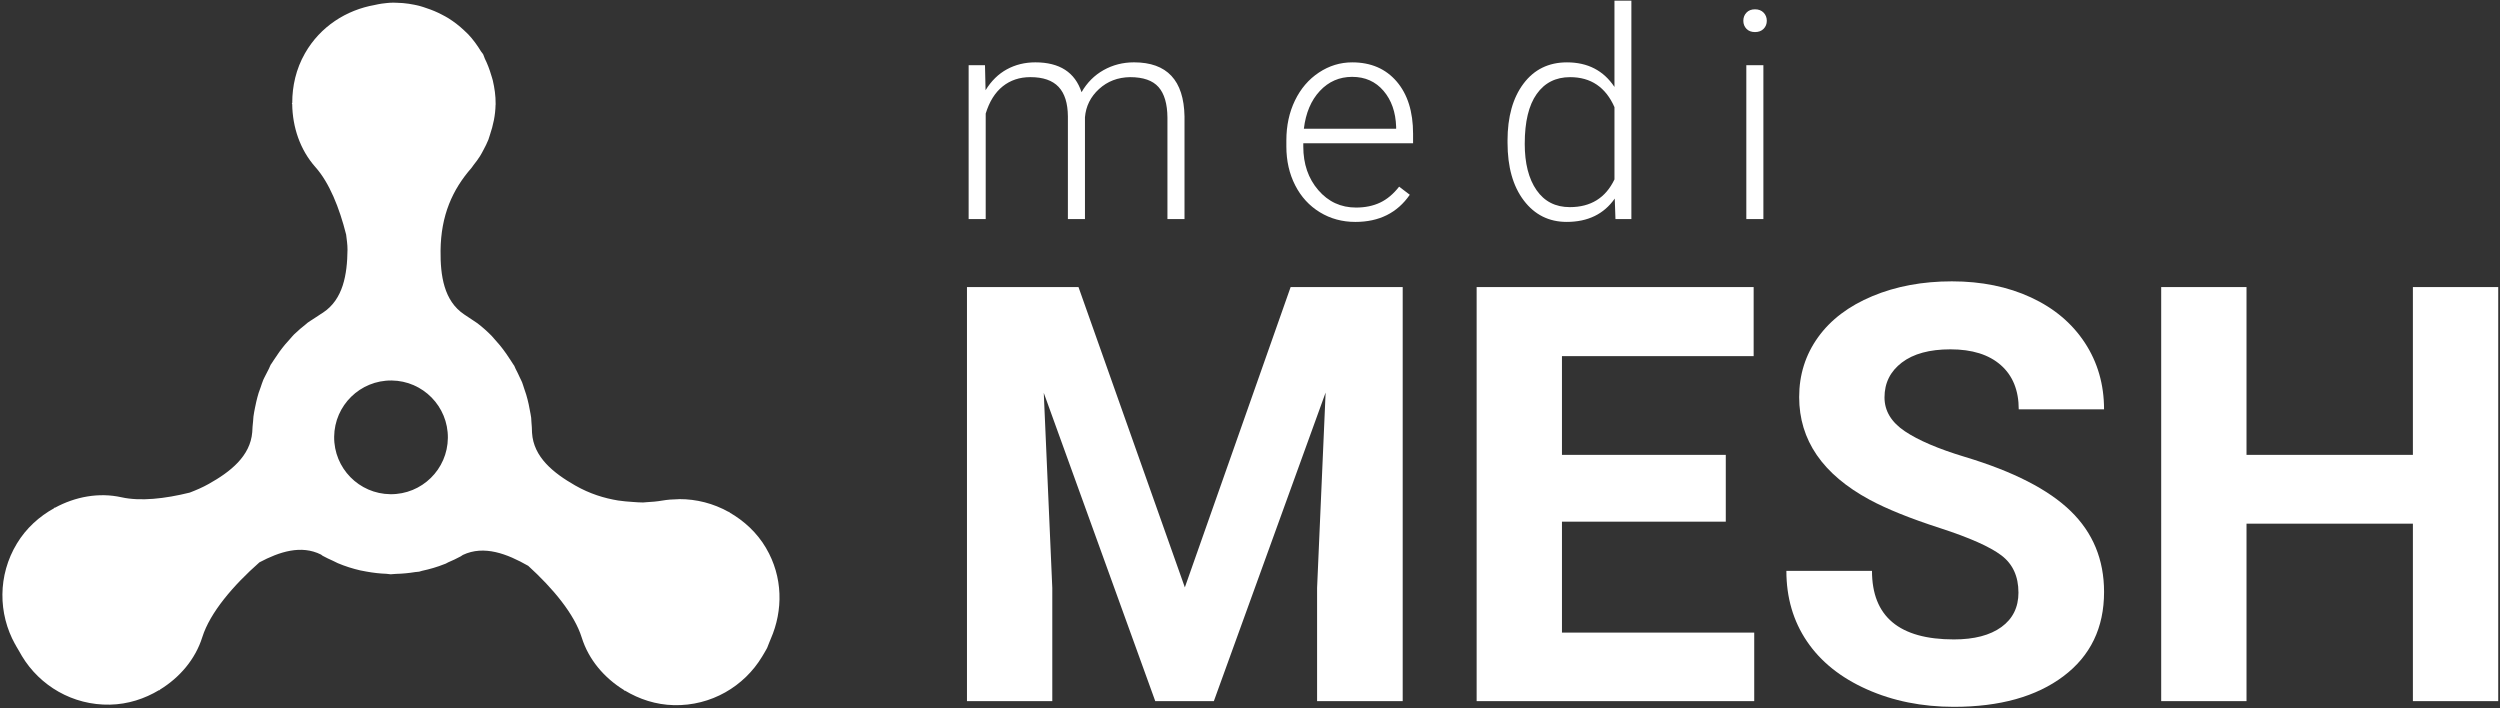 <?xml version="1.0" encoding="UTF-8"?>
<svg id="Layer_6" xmlns="http://www.w3.org/2000/svg" viewBox="0 0 261.188 73.994">
  <rect x="0" y="0" width="261.188" height="73.994" fill="#333333" stroke="none"/>
  <defs>
    <style>
      .cls-1 {
        fill: none;
      }

      .cls-2 {
        fill: #fff;
      }
    </style>
  </defs>
  <path class="cls-2" d="M80.037,57.26c-.956-1.623-2.304-2.85-3.829-3.724l.001-.002s-.005-.001-.005-.001c-.002-.001-.004-.003-.005-.004l.022-.038s-.097-.016-.115-.018c-1.575-.879-3.342-1.332-5.139-1.328-.039.001-.079.009-.118.01-.558.007-1.119.049-1.678.145-.519.09-1.1.142-1.7.172-.1.003-.186.023-.288.024-.336.009-.708-.037-1.062-.054-.509-.036-1.017-.071-1.551-.154-1.432-.236-2.948-.693-4.486-1.574-2.255-1.292-4.347-2.948-4.5-5.5-.004-.388-.031-.77-.065-1.15-.012-.138-.007-.276-.024-.415-.03-.252-.088-.494-.131-.741-.038-.223-.08-.443-.128-.663-.075-.343-.159-.68-.259-1.013-.066-.224-.144-.442-.222-.664-.073-.208-.128-.426-.21-.63-.07-.175-.164-.336-.241-.508-.138-.305-.28-.607-.438-.9-.055-.104-.081-.215-.139-.319-.033-.059-.081-.105-.116-.164-.071-.125-.158-.24-.233-.363-.153-.247-.313-.483-.48-.72-.22-.316-.451-.623-.698-.921-.148-.178-.298-.349-.454-.52-.058-.063-.11-.13-.169-.193-.072-.076-.133-.161-.206-.236-.454-.461-.94-.896-1.463-1.299-.005-.004-.009-.009-.015-.013-.126-.097-.272-.177-.402-.27-.186-.134-.379-.255-.572-.381-.142-.092-.275-.192-.421-.28-2.126-1.422-2.496-4.066-2.47-6.665.037-3.7,1.247-6.376,3.228-8.639.081-.093.139-.203.216-.299.241-.303.472-.609.679-.938.136-.217.252-.441.371-.667.184-.346.362-.691.507-1.059.062-.159.102-.323.156-.485.341-1.008.574-2.064.591-3.185.009-.023.02-.05.02-.05h-.014s0-0,0-.001c.009-.853-.113-1.672-.298-2.468-.041-.187-.113-.365-.165-.55-.175-.6-.394-1.175-.668-1.725-.073-.149-.095-.308-.176-.455-.062-.111-.157-.188-.222-.296-.388-.642-.827-1.245-1.338-1.787-.141-.149-.291-.28-.439-.42-.491-.463-1.024-.875-1.597-1.238-.234-.147-.472-.27-.716-.398-.513-.271-1.048-.493-1.607-.676-.232-.076-.454-.163-.691-.222-.768-.194-1.56-.324-2.385-.337-.017-0-.195-.009-.261-.009-.051-.001-.243-0-.261,0-.355.001-.716.059-1.068.096-.252.034-.49.089-.736.141-2.961.524-5.689,2.238-7.294,5.056-.934,1.64-1.33,3.424-1.327,5.185l-.044-0s.035.092.041.109c.028,2.403.814,4.781,2.432,6.599,1.443,1.62,2.498,4.234,3.203,7.046.056.52.147,1.015.142,1.574-.026,2.578-.451,5.185-2.559,6.573-.175.1-.33.221-.499.326-.2.125-.396.25-.59.385-.167.115-.348.215-.509.336-.064.049-.119.108-.182.157-.414.325-.815.661-1.186,1.023-.017.017-.037.03-.054.046-.159.157-.292.334-.443.497-.163.175-.322.352-.477.536-.217.26-.423.524-.62.796-.171.234-.329.472-.486.716-.097.152-.208.295-.298.45-.009.015-.02.028-.028.043-.028.047-.066.083-.093.13-.074.129-.108.269-.177.399-.117.217-.231.436-.337.659-.081.172-.179.332-.253.507-.112.261-.191.538-.287.806-.07.197-.148.39-.21.588-.092.294-.166.594-.239.896-.052.219-.099.438-.141.661-.058.299-.119.596-.158.901-.02.16-.022.32-.037.48-.036.381-.082.758-.088,1.147-.204,2.516-2.285,4.143-4.534,5.405-.679.382-1.339.66-1.995.912-2.599.644-5.16.928-7.129.49-2.375-.529-4.836-.058-6.948,1.087-.018.003-.115.017-.115.017l.021.038c-1.54.855-2.906,2.069-3.884,3.683-2.02,3.333-1.962,7.344-.196,10.523h-0c.014.026.037.045.052.07.013.024.017.052.031.077.104.184.203.362.318.54.096.185.2.357.307.536l-0.0.001c1.87,3.118,5.315,5.174,9.211,5.092,1.887-.04,3.621-.615,5.132-1.522l.022.037s.061-.077.073-.09c2.048-1.258,3.686-3.153,4.415-5.474.81-2.578,3.251-5.422,5.97-7.819,2.1-1.112,4.36-1.847,6.437-.81.06.035.101.089.162.124.353.202.718.356,1.079.525.173.081.335.175.512.25.768.324,1.55.569,2.341.753.216.051.436.084.656.125.694.127,1.39.207,2.087.232.152.006.294.048.447.049.055.001.106-.014.161-.014.133-.001.263-.023.396-.028.667-.015,1.333-.081,2-.189.135-.023.279-.015.413-.042.098-.019.186-.064.284-.085.797-.172,1.589-.395,2.365-.709.042-.017.085-.03.127-.047.028-.011.052-.031.081-.043.059-.025.11-.064.169-.09.442-.193.885-.386,1.315-.627.079-.044.145-.102.223-.148,2.221-1.048,4.631-.111,6.826,1.139,2.562,2.33,4.822,5.029,5.59,7.489.725,2.323,2.36,4.221,4.405,5.482.011.015.072.091.072.091l.022-.038c1.509.909,3.242,1.488,5.129,1.532,3.896.089,7.344-1.96,9.22-5.075h0c.078-.131.153-.243.225-.377.079-.124.149-.26.223-.388h0c.004-.007.005-.016.009-.023.005-.009.014-.016.019-.025h-0c.116-.203.163-.435.265-.645.059-.129.108-.261.161-.392,1.3-2.974,1.282-6.478-.492-9.488ZM40.791,51.632c-3.28-.033-5.913-2.719-5.88-6.0.033-3.28,2.719-5.913,6-5.88,3.28.033,5.913,2.719,5.88,6-.033,3.28-2.719,5.913-6,5.88Z"/>
  <g>
    <polygon class="cls-1" points="273.076 93.946 97.164 93.946 97.164 -4.338 270.178 -3.774 273.076 93.946"/>
    <path class="cls-2" d="M112.674,29.988l11.113,31.378,11.053-31.378h11.707v43.264h-8.944v-11.826l.891-20.414-11.677,32.24h-6.121l-11.648-32.21.891,20.384v11.826h-8.914V29.988h11.648Z"/>
    <path class="cls-2" d="M180.302,54.502h-17.116v11.589h20.087v7.161h-29.001V29.988h28.941v7.221h-20.027v10.31h17.116v6.982Z"/>
    <path class="cls-2" d="M210.877,61.901c0-1.684-.594-2.977-1.783-3.878s-3.328-1.852-6.418-2.853c-3.09-1-5.537-1.985-7.339-2.956-4.913-2.654-7.369-6.231-7.369-10.727,0-2.337.659-4.422,1.976-6.255,1.317-1.832,3.209-3.263,5.675-4.293s5.234-1.546,8.305-1.546c3.09,0,5.844.56,8.261,1.68,2.417,1.119,4.293,2.699,5.631,4.739,1.337,2.04,2.005,4.358,2.005,6.953h-8.914c0-1.98-.624-3.522-1.872-4.621s-3.001-1.648-5.259-1.648c-2.179,0-3.873.46-5.081,1.381-1.208.922-1.812,2.135-1.812,3.641,0,1.406.708,2.585,2.124,3.536,1.416.95,3.501,1.842,6.255,2.674,5.071,1.525,8.766,3.417,11.083,5.676,2.318,2.258,3.477,5.071,3.477,8.438,0,3.744-1.417,6.681-4.249,8.81-2.833,2.129-6.646,3.194-11.44,3.194-3.328,0-6.359-.609-9.092-1.828-2.734-1.218-4.819-2.887-6.255-5.007-1.437-2.119-2.154-4.576-2.154-7.369h8.944c0,4.774,2.853,7.161,8.558,7.161,2.12,0,3.774-.431,4.962-1.292,1.188-.862,1.783-2.065,1.783-3.61Z"/>
    <path class="cls-2" d="M261.003,73.252h-8.915v-18.542h-17.383v18.542h-8.914V29.988h8.914v17.531h17.383v-17.531h8.915v43.264Z"/>
  </g>
  <g>
    <path class="cls-2" d="M102.907,6.812l.06,2.614c.594-.97,1.337-1.698,2.228-2.184s1.882-.728,2.971-.728c2.536,0,4.146,1.04,4.829,3.119.574-1,1.342-1.77,2.303-2.31.961-.54,2.021-.81,3.18-.81,3.447,0,5.205,1.882,5.274,5.646v10.727h-1.783v-10.593c-.01-1.437-.319-2.501-.928-3.194-.609-.693-1.603-1.04-2.979-1.04-1.278.019-2.357.434-3.239,1.24-.882.808-1.372,1.79-1.471,2.949v10.638h-1.783v-10.727c-.01-1.377-.334-2.404-.973-3.083-.639-.679-1.622-1.018-2.949-1.018-1.119,0-2.08.319-2.882.958s-1.397,1.588-1.783,2.846v11.023h-1.783V6.812h1.708Z"/>
    <path class="cls-2" d="M141.599,23.185c-1.367,0-2.603-.336-3.707-1.01s-1.964-1.612-2.578-2.815c-.614-1.204-.921-2.553-.921-4.049v-.639c0-1.545.3-2.937.899-4.175s1.434-2.211,2.503-2.92c1.07-.708,2.228-1.062,3.477-1.062,1.951,0,3.499.666,4.643,1.998s1.716,3.152,1.716,5.46v.995h-11.47v.342c0,1.822.522,3.341,1.567,4.554,1.045,1.214,2.36,1.82,3.945,1.82.951,0,1.79-.174,2.518-.52s1.389-.901,1.983-1.664l1.114.847c-1.307,1.893-3.204,2.838-5.69,2.838ZM141.272,8.03c-1.337,0-2.464.49-3.38,1.472-.916.981-1.473,2.298-1.671,3.951h9.642v-.192c-.049-1.546-.49-2.804-1.322-3.774s-1.921-1.456-3.269-1.456Z"/>
    <path class="cls-2" d="M157.499,14.701c0-2.496.557-4.484,1.671-5.965s2.627-2.221,4.539-2.221c2.169,0,3.823.856,4.962,2.57V.067h1.768v22.82h-1.664l-.074-2.14c-1.139,1.625-2.813,2.437-5.021,2.437-1.853,0-3.345-.745-4.479-2.235-1.134-1.491-1.701-3.504-1.701-6.04v-.208ZM159.297,15.014c0,2.05.411,3.667,1.233,4.851s1.981,1.775,3.477,1.775c2.189,0,3.744-.966,4.665-2.897v-7.547c-.921-2.09-2.466-3.135-4.635-3.135-1.496,0-2.659.587-3.491,1.761s-1.248,2.904-1.248,5.192Z"/>
    <path class="cls-2" d="M182.135,2.17c0-.335.109-.618.327-.85.218-.231.515-.347.892-.347.376,0,.676.116.899.347.223.231.334.515.334.85,0,.334-.111.615-.334.841-.223.227-.523.34-.899.34-.377,0-.674-.113-.892-.34-.218-.226-.327-.507-.327-.841ZM184.23,22.888h-1.783V6.812h1.783v16.075Z"/>
  </g>
</svg>